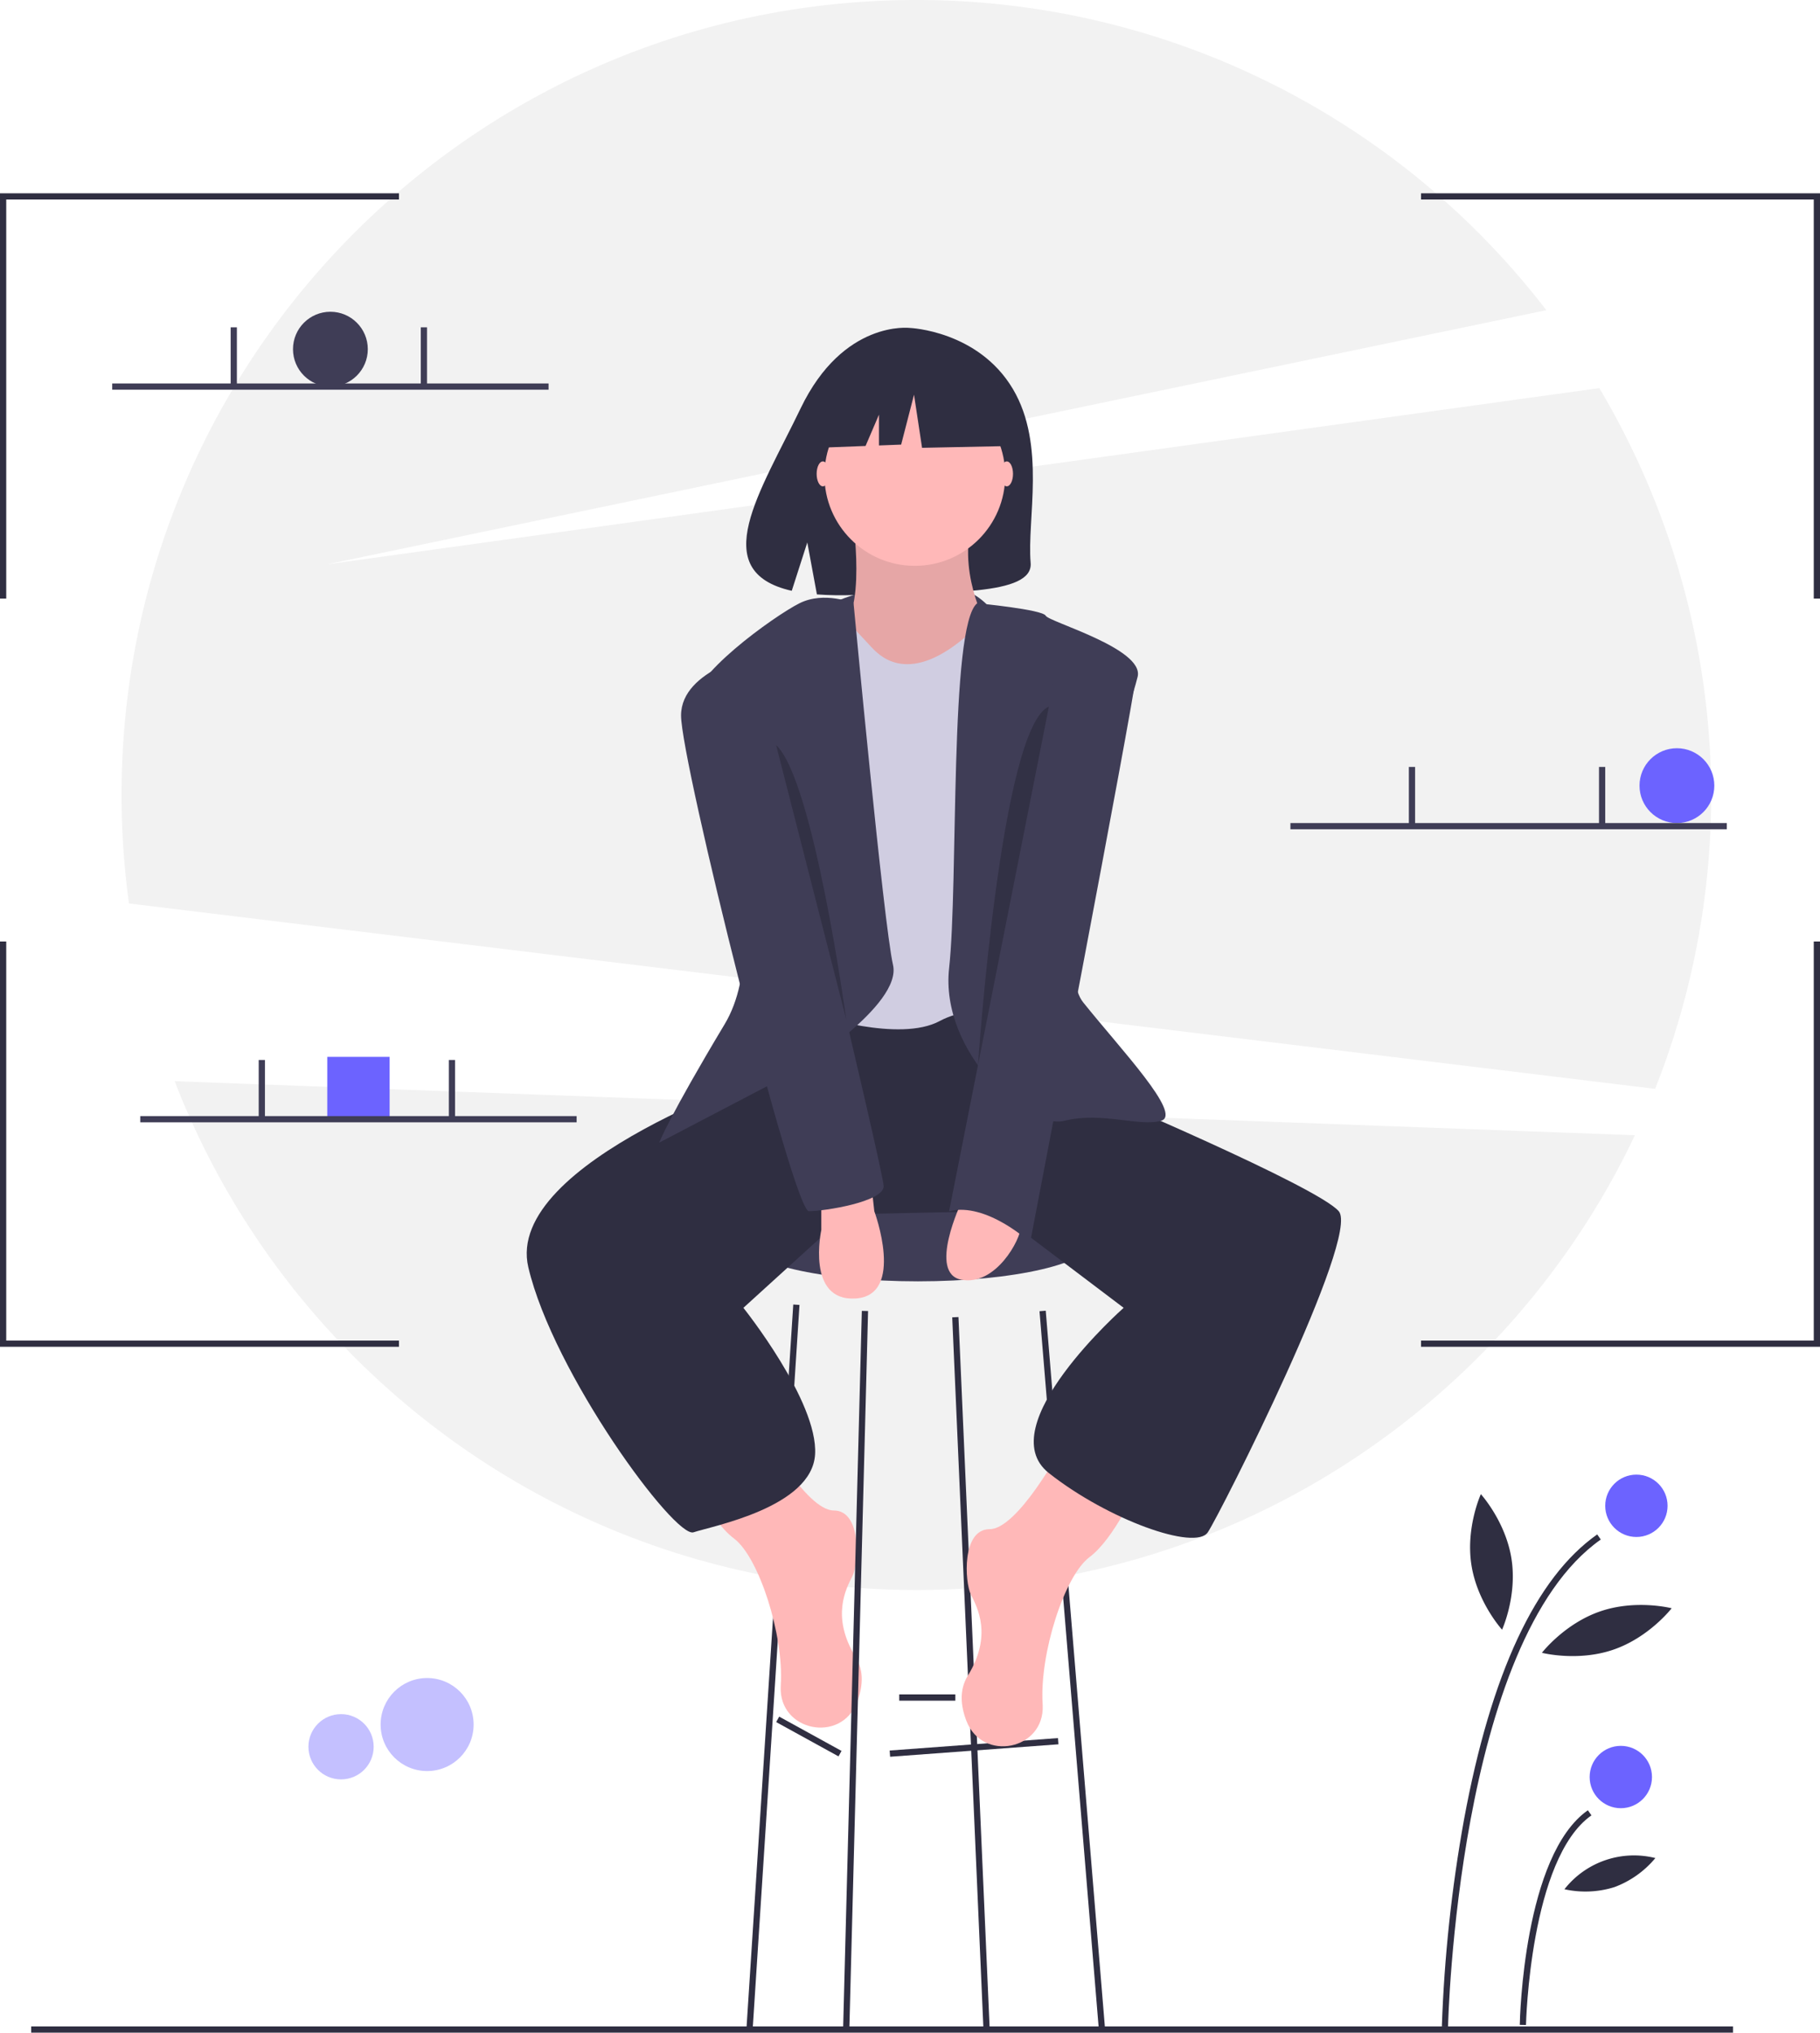 <svg xmlns="http://www.w3.org/2000/svg" width="583.904" height="652" xmlns:v="https://vecta.io/nano"><style><![CDATA[.B{fill:#3f3d56}.C{fill:#2f2e41}.D{fill:#ffb8b8}.E{fill:#6c63ff}]]></style><g class="E"><circle cx="137.032" cy="553.164" r="14.92" opacity=".4"/><circle cx="109.419" cy="560.29" r="10.466" opacity=".4"/></g><path d="M531.002 349.26A255.44 255.44 0 0 0 513.1 124.493L105 181l391.1-81.506C447.863 36.708 373.17-.065 294 0 153.167 0 39 114.167 39 255a257.19 257.19 0 0 0 2.373 34.797zM56.045 346.8C92.903 442.274 185.536 510 294 510c101.778 0 189.617-59.634 230.515-145.86z" fill="#f2f2f2"/><circle cx="106" cy="112" r="12" class="B"/><g class="E"><circle cx="538" cy="252" r="12"/><path d="M105 339h20v20h-20z"/></g><path d="M268 193s33-14.38 48.5.8S275 204 268 193z" class="B"/><path d="M324.982 124.805c-11.1-18.738-33.03-19.612-33.03-19.612s-21.38-2.734-35.095 25.805c-12.783 26.6-30.426 52.284-2.84 58.51L259 174l3.086 16.663c3.928.282 7.868.35 11.803.202 29.542-.954 57.677.28 56.77-10.322-1.204-14.092 4.994-37.708-5.677-55.738z" class="C"/><ellipse cx="294.5" cy="398" rx="56" ry="13" class="B"/><g class="C"><path d="M285.426 561.5l54-3.993.147 1.994-54 3.993zm-36.408-9.124l.964-1.752 20 11-.964 1.752zM288.5 543.5h18v2h-18zm-47.002 107.068l-1.996-.136 15-232 1.996.136-15 232z"/><path d="M315.5 650.55l-10-228 1.998-.098 10 228-1.998.098zm18.003-229.968l1.994-.165 19 230-1.994.165z"/></g><path d="M340.5 464.5s-14 26-23 26-8 17-6 21 7 13-1 26c-2.794 4.54-2.295 9.692-.46 14.473 5.138 13.395 25.124 9.337 24.486-4.996q-.01-.237-.026-.477c-1-16 7-41 15-47s15-22 15-22zm-96-6s14 26 23 26 8 17 6 21-7 13 1 26c2.794 4.54 2.295 9.692.46 14.473-5.138 13.395-25.124 9.337-24.486-4.996q.01-.237.026-.477c1-16-7-41-15-47s-15-22-15-22z" class="D"/><path d="M255.5 330.5l-6 13s-88 29-80 63 47 87 53 85 38-8 39-25-23-47-23-47l33-30 48.02-1 40.98 31s-43 38-24 53 47 25 51 19 49-95 42-103-78-38-78-38l-19-27-74-4z" class="C"/><path d="M273.5 165.5s5 33-5 37 20 21 20 21h17l11-23s-10-18-4-35-39 0-39 0z" class="D"/><path d="M273.5 165.5s5 33-5 37 20 21 20 21h17l11-23s-10-18-4-35-39 0-39 0z" opacity=".1"/><path d="M266.5 193.5l13 14c2 2 11 13 30-3s21 3 21 3v120s-16-7-29 0-40-2-40-2l-5-124z" fill="#d0cde1"/><path d="M273.845 193.5s-9.345-4-17.345 0-36 24-34 33 28 72 10 102-21 38-21 38l44-23s34-21 31-34-12.655-116-12.655-116zm39.667 0s20.988 2 21.988 4S367 208 365 217s-29.5 89.5-17.5 104.5 32 36 25 38-19-3-31 0-40-22-37-49 .024-110 9.012-117z" class="B"/><path d="M263.5 384.5v10s-5 23 11 22 6-28 6-28l-1-9zm45 1s-11 23 0 25 19-13 19-17-19-8-19-8z" class="D"/><path d="M272.5 650.524l-2-.048 6-230 2 .048-6 230z" class="C"/><g class="D"><ellipse cx="323" cy="152" rx="2" ry="4"/><ellipse cx="264" cy="152" rx="2" ry="4"/></g><path d="M340.5 206.5s25 0 24 10-34 182-34 182-14-13-26-10zm-97 3s-25 5-25 20 36 159 41 159 24-3 24-8-40-171-40-171z" class="B"/><path d="M249 239l22.5 88S261 250 249 239zm87.517-12.364L313.76 341.68s7.273-108.407 22.756-115.044z" opacity=".2"/><circle cx="293.5" cy="152.5" r="29" class="D"/><g class="C"><path d="M320.08 122.998l-21.676-11.354-29.933 4.645-6.193 27.353 15.416-.593L282 133v9.884l7.114-.274 4.128-16 2.58 17.03 25.3-.516-1.033-20.128zM10 650h546v2H10z"/><path d="M464.583 650.02l-2-.04c.774-22.237 3.146-44.4 7.1-66.287 8.648-46.88 23.03-77.67 42.743-91.512l1.148 1.637c-46.052 32.334-48.968 154.966-49 156.2zm25-.48l-2-.04c.043-2.215 1.293-54.414 21.843-68.842l1.148 1.637c-19.72 13.846-20.98 66.712-21 67.244z"/></g><g class="E"><circle cx="525" cy="483" r="10"/><circle cx="520" cy="570" r="10"/></g><path d="M484.922 499.995c1.88 12.004-3.02 22.74-3.02 22.74s-7.945-8.726-9.825-20.73 3.02-22.74 3.02-22.74 7.945 8.726 9.825 20.73zm32.688 29.153c-11.493 3.942-22.92 1-22.92 1s7.208-9.344 18.7-13.286 22.92-1 22.92-1-7.208 9.344-18.7 13.286zm.368 76.152c-5.202 1.634-10.74 1.873-16.064.694 6.904-8.8 18.326-12.708 29.172-10.006a31.22 31.22 0 0 1-13.108 9.313zM2 192H0V62h128v2H2v128zm581.904 0h-2V64h-126v-2h128v130zM2 302H0v130h128v-2H2V302zm581.904 0h-2v128h-126v2h128V302z" class="C"/><g class="B"><path d="M36 123h140v2H36z"/><path d="M74 105h2v18.5h-2zm61 0h2v18.5h-2zm279 159h140v2H414z"/><path d="M452 246h2v18.5h-2zm61 0h2v18.5h-2zM45 358h140v2H45z"/><path d="M83 340h2v18.5h-2zm61 0h2v18.5h-2z"/></g></svg>